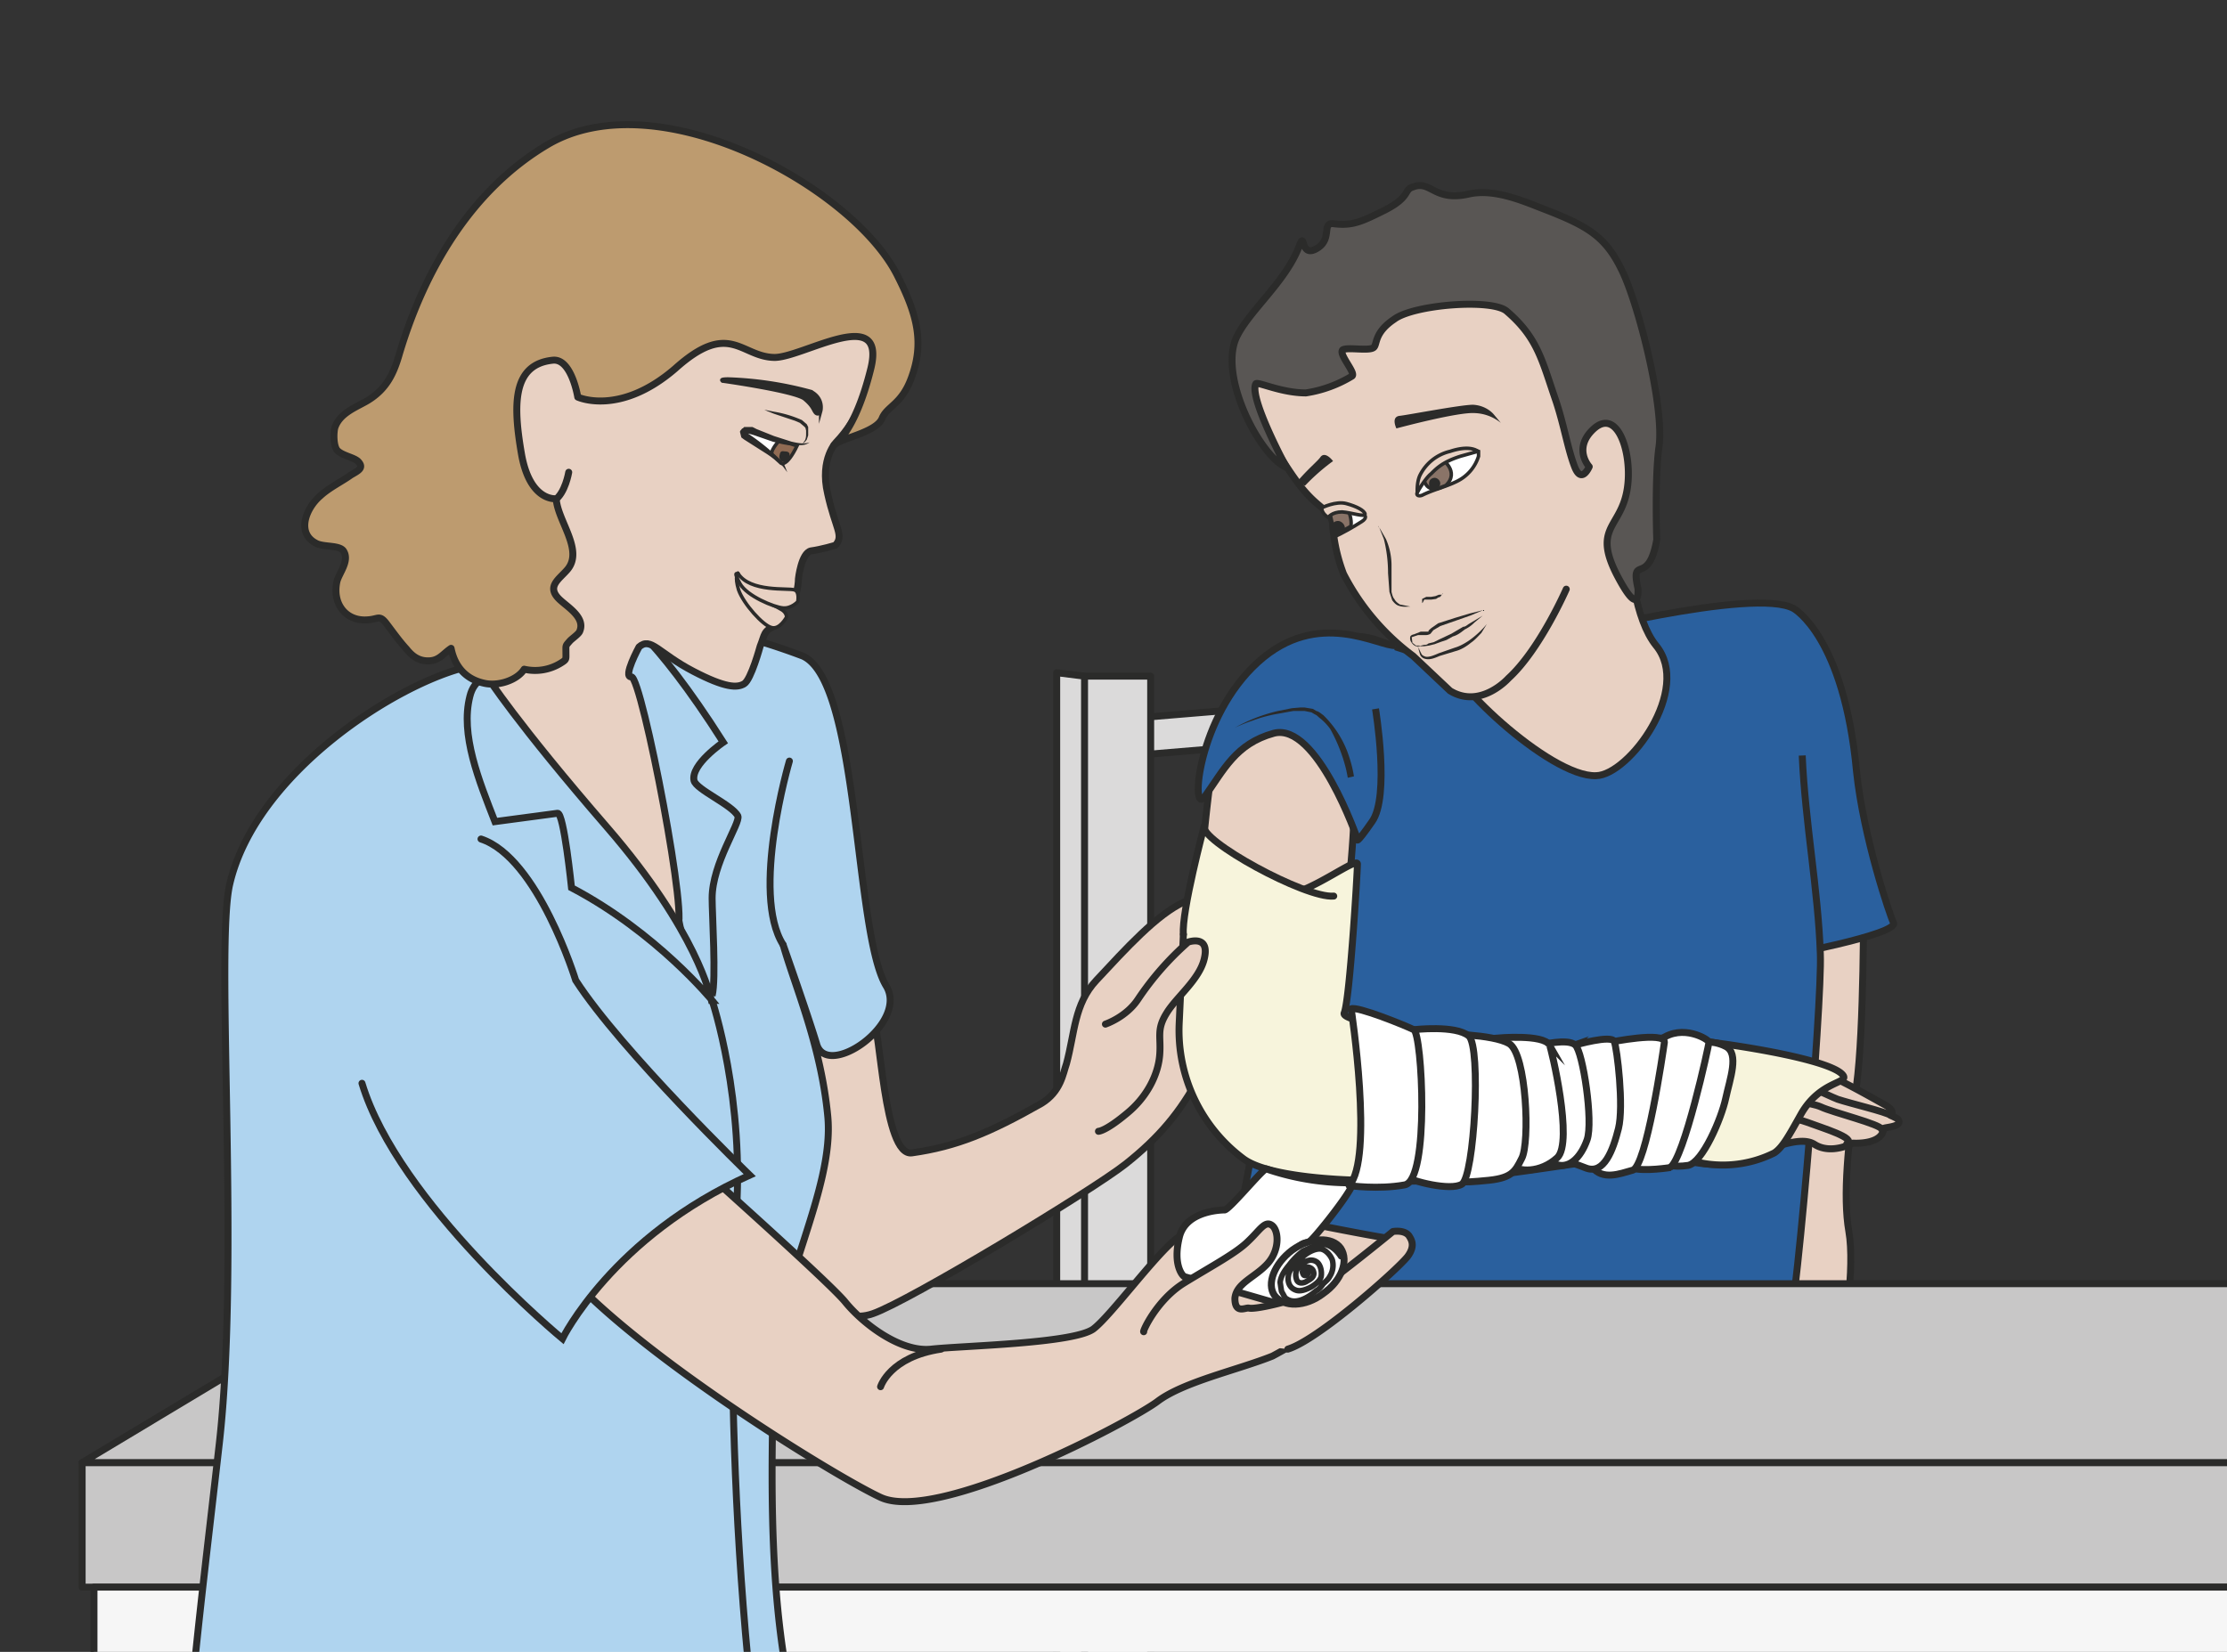 <svg xmlns="http://www.w3.org/2000/svg" viewBox="0 0 399.9 296.7"><rect x="0" y="0" width="399.9" height="296.7" fill="#333333" stroke="none"/><defs><clipPath id="a"><path d="M0 237.4h320V0H0v237.4z"/></clipPath><clipPath id="b"><path d="M0 237.4h320V0H0v237.4z"/></clipPath><clipPath id="c"><path d="M0 237.4h320V0H0v237.4z"/></clipPath><clipPath id="d"><path d="M0 237.4h320V0H0v237.4z"/></clipPath><clipPath id="e"><path d="M0 237.4h320V0H0v237.4z"/></clipPath><clipPath id="f"><path d="M0 237.4h320V0H0v237.4z"/></clipPath><clipPath id="g"><path d="M0 237.4h320V0H0v237.4z"/></clipPath></defs><path d="M203.5 135.7l60.1-5V124l-60.1 5v6.7z" fill="#dbdada"/><path stroke-linejoin="round" d="M203.5 135.7l60.1-5V124l-60.1 5v6.7z" stroke="#2b2b2a" stroke-miterlimit="10" fill="none" stroke-width="1.25"/><path d="M203.5 183.4l58.6-8v-6.8l-58.6 8v6.8z" fill="#dbdada"/><path stroke-linejoin="round" d="M203.5 183.4l58.6-8v-6.8l-58.6 8v6.8z" stroke="#2b2b2a" stroke-miterlimit="10" fill="none" stroke-width="1.25"/><path d="M194.7 296.7h11.9V121.5h-12v175.2z" fill="#dbdada"/><g clip-path="url(#a)" transform="matrix(1.25 0 0 -1.25 0 296.7)"><path stroke-linejoin="round" d="M155.7-66.6l9.6 4v202.8h-9.6V-66.6z" stroke="#2b2b2a" stroke-miterlimit="10" fill="none"/></g><path d="M189.7 296.7h5V121.5l-5-.7v176z" fill="#dbdada"/><g clip-path="url(#b)" transform="matrix(1.25 0 0 -1.25 0 296.7)"><path stroke-linejoin="round" d="M151.8 140.7l4-.5V-66.6l-4-.5v207.8z" stroke="#2b2b2a" stroke-miterlimit="10" fill="none"/><path d="M267.7 108s.1-18.5-1-26.6c-1.2-8.1-2-15.9-1.1-21s-.6-15.8-1.7-17c-1.1-1-16 .4-16 .4l2.3 48.5c.6 9.6 3.6 21 3.6 21l13.9-5.3z" fill="#e8d1c3"/><path stroke-linejoin="round" d="M267.7 108s.1-18.5-1-26.6c-1.2-8.1-2-15.9-1.1-21s-.6-15.8-1.7-17c-1.1-1-16 .4-16 .4l2.3 48.5c.6 9.6 3.6 21 3.6 21l13.9-5.3z" stroke="#2b2b2a" stroke-miterlimit="10" fill="none"/><path stroke-linejoin="round" d="M223.5 145.7s28.6 7.4 34.2 4.2c0 0 7.2-4 9-23.4 1-9.5 4.8-20.7 5.3-21.7 1-1.7-16.9-5-16.9-5" stroke="#2b2b2a" stroke-miterlimit="10" fill="#2a609e"/><path stroke-linejoin="round" d="M227.6 145.7s5-11 .6-12.7-16.6 13-19 11.7c-7.9-4-11.8 4.1-17.7 0s-14.7-20.2-16.1-34.3c-.5-5.4 6.4-23.2 5-34.5-2.4-18.5-7.6-25.5-2.1-42 8.3-24.9 18.2-.4 30 1.2 31.3 4 44.5 5.6 48 8.2 1.5 1.1 5.5 50.1 5.2 57-.3 9.1-2.2 19-2.6 28.5" stroke="#2b2b2a" stroke-miterlimit="10" fill="#2a609e"/><path stroke-linejoin="round" d="M389.1 9.3H11.8v17.9h377.3V9.3z" stroke="#2b2b2a" stroke-linecap="round" stroke-miterlimit="10" fill="#c8c7c7"/><path d="M389.1 27.2H11.8l42.8 25.7h374l-39.5-25.7z" fill="#c8c7c7"/><path stroke-linejoin="round" d="M389.1 27.2H11.8l42.8 25.7h374l-39.5-25.7z" stroke="#2b2b2a" stroke-linecap="round" stroke-miterlimit="10" fill="none"/><path stroke-linejoin="round" d="M389.1-165.4H13.5V9.3h375.6v-174.7z" stroke="#2b2b2a" stroke-linecap="round" stroke-miterlimit="10" fill="#f6f6f6"/></g><g clip-path="url(#c)" transform="matrix(1.25 0 0 -1.25 0 296.7)"><path d="M210.1 158.9c2.2-3.6.4-11.9-1.8-16-1.3-2.3 14.3-17.3 21-17 4.7.1 13.8 12.4 8.6 18.7-3 3.7-4 12-3.7 16.2.1 1.7-13.5 0-14 .7-1.7 2.4-13.8 3.5-10-2.6" fill="#e8d1c3"/><path d="M210.1 158.9c2.2-3.6.4-11.9-1.8-16-1.3-2.3 14.3-17.3 21-17 4.7.1 13.8 12.4 8.6 18.7-3 3.7-4 12-3.7 16.2.1 1.7-13.5 0-14 .7-1.7 2.4-13.8 3.5-10-2.6z" stroke="#2b2b2a" stroke-miterlimit="10" fill="none"/></g><g clip-path="url(#d)" transform="matrix(1.25 0 0 -1.25 0 296.7)"><path d="M125.4 90.8c1.1-.8 1.5-19.7 5.6-19.1 6.4.9 11.2 2.9 18.6 7.1 2.8 1.7 3.1 4.3 3.6 5.7 1.2 4.4 1.1 8.6 4.3 12 4.2 4.5 8.7 9.5 12.7 11.3 4 1.9 9.3 1.7 9.3 1.7s-4.5-21.6-7.2-26.8c-2.7-5.1-5.8-8.8-10.6-12.6s-31.1-19.7-36.3-21.5c-5.1-1.8-9.3 3.3-12.8 8.4s-6 35.1-2.7 35.7c3.1.6 15.5-2 15.5-2" fill="#e8d1c3"/><path stroke-linejoin="round" d="M125.4 90.8c1.1-.8 1.5-19.7 5.6-19.1 6.4.9 11.2 2.9 18.6 7.1 2.8 1.7 3.1 4.3 3.6 5.7 1.2 4.4 1.1 8.6 4.3 12 4.2 4.5 8.7 9.5 12.7 11.3 4 1.9 9.3 1.7 9.3 1.7s-4.5-21.6-7.2-26.8c-2.7-5.1-5.8-8.8-10.6-12.6s-31.1-19.7-36.3-21.5c-5.1-1.8-9.3 3.3-12.8 8.4s-6 35.1-2.7 35.7c3.1.6 15.5-2 15.5-2z" stroke="#2b2b2a" stroke-linecap="round" stroke-miterlimit="10" fill="none"/><path d="M170.7 101.6s2.4 2.8 3.6 3.3c1.3.5 2.7.3 4 .9" stroke="#2b2b2a" stroke-miterlimit="10" fill="none"/></g><g clip-path="url(#e)" transform="matrix(1.25 0 0 -1.25 0 296.7)"><path d="M194.1 126.7c1.2-5-.5-17.8-1-22.8-.9-8 .4-12.9 0-14.7-.2-.8 31-2 39.4-6.4 3.8-.6 6.3 0 10.2 1.5 3.8 1.6 8.9 2 10 1.5 1.2-.5 7-2.3 8.9-2.6 1.4-.2 7.2-3.5 9-4.5 1.9-1 1-1.6 1-1.6l1-.5c1-1.2-2-1.2-2-1.4-.2-2.4-4.4-2.1-4.4-2.1s-3.1-1.7-5.5-.2c-2.3 1.5-6.9-1-12.7-2.6-3.3-1-7.8 1.4-14 .8-14.5-1.4-33.2-6.6-51.5-.8A15.2 15.2 0 00171.3 85c0 4 .3 23.1 2.6 40.5 0 0 .8 8.5 5.8 9.6 4.9 1 13.3-3.7 14.4-8.4" fill="#e8d1c3"/><path stroke-linejoin="round" d="M194.1 126.7c1.2-5-.5-17.8-1-22.8-.9-8 .4-12.9 0-14.7-.2-.8 31-2 39.4-6.4 3.8-.6 6.3 0 10.2 1.5 3.8 1.6 8.9 2 10 1.5 1.2-.5 7-2.3 8.9-2.6 1.4-.2 7.2-3.5 9-4.5 1.9-1 1-1.6 1-1.6l1-.5c1-1.2-2-1.2-2-1.4-.2-2.4-4.4-2.1-4.4-2.1s-3.1-1.7-5.5-.2c-2.3 1.5-6.9-1-12.7-2.6-3.3-1-7.8 1.4-14 .8-14.5-1.4-33.2-6.6-51.5-.8A15.2 15.2 0 00171.3 85c0 4 .3 23.1 2.6 40.5 0 0 .8 8.5 5.8 9.6 4.9 1 13.3-3.7 14.4-8.4z" stroke="#2b2b2a" stroke-miterlimit="10" fill="none"/><path stroke-linejoin="round" d="M251.8 83.9s4-2.3 6.2-2.5c2.1 0 4.2-1.3 6-2 1.8-.6 6.9-1.8 7.6-2.3M252.3 81.3s.3-1.4 2.5-1.8 5.2-.5 6.8-1.2c1.7-.8 8.6-2.5 8.7-3.2M252.2 77.4c0-.1 1.6-1.3 3.4-1 1.7.2 2 .4 4-.3 2.1-.8 7.2-2.3 5.7-3.1M181.6 85.6s5.2 4 11.5 3.6" stroke="#2b2b2a" stroke-linecap="round" stroke-miterlimit="10" fill="none"/><path stroke-linejoin="round" d="M197.6 135.5s2.1-12.6-.5-16.2c-2.5-3.6-2.1-2.5-2.1-2.5s-5.8 16.8-12 15.2c-5.5-1.5-7.2-5.3-10-9.2-2-2.5-1 11.5 7.7 19.4 8.7 7.9 17.4 2.2 19.8 2.4" stroke="#2b2b2a" stroke-miterlimit="10" fill="#2a609e"/><path d="M193.6 125.7l-.2 1a23.4 23.4 0 01-2.3 5.9 8 8 0 01-1.4 1.5c-.3.2-.5.5-.8.6l-.5.3-.5.1-.5.1h-1.6l-2.2-.4a19.4 19.4 0 01-3.7-1 23.6 23.6 0 01-2.5-1 23.5 23.5 0 006.2 2.4l2 .4 1.2.1h.6l.6-.1.6-.1.5-.3c.4-.1.7-.4 1-.6a14.7 14.7 0 003.4-5.1c.8-2.1 1-3.7 1-3.7l-.9-.2z" fill="#2b2b2a"/><path stroke-linejoin="round" d="M184.8 108.8c3.6.4 10.2 5.5 10.2 4.4 0-1.2-1.1-19.5-1.9-21.4-.8-1.9 25.6-4.3 29.7-5.6 3.3-1 13 1.8 16 2s24.2-2.6 26-5.4c.7-1.1-3.3-.8-6-5.4-1.8-3.2-2.7-4.9-3.9-5.7a16.5 16.5 0 00-12.3-1c-2.8 1-10.7-.8-16.8 0s-9.5-1.2-17.7-2.4c-8-1.1-24.8-.8-29.4 2.5a23 23 0 00-9.3 19.6l.6 12.7" stroke="#2b2b2a" stroke-linecap="round" stroke-miterlimit="10" fill="#f7f4dc"/><path stroke-linejoin="round" d="M191.6 108.6c-4-.4-19.5 8.1-18.6 10.1 0 0-3.3-12.4-3-15.6" stroke="#2b2b2a" stroke-linecap="round" stroke-miterlimit="10" fill="#f7f4dc"/></g><g clip-path="url(#f)" transform="matrix(1.25 0 0 -1.25 0 296.7)"><path stroke-linejoin="round" d="M26.3-35.6c-.6 18.4 2.2 39 5.2 65.5 3 26.4-.6 71.4 1.5 80.4 3.7 16 24.1 29 34.4 31.3 0 0 13.2 8.3 22.5 7.4a98 98 0 0025.4-5.9c8.2-3.6 7.4-39.8 12-47.4 3.3-5.4-8.6-13.6-10-8.3-1.3 4.3-4.8 14.2-4.8 14.2 1.7-6 5.4-14.3 6.4-24.5 1.1-10.7-7.6-24.6-7.8-37.6s-1-33.3 3.5-49.8 10-35.8 10-35.8" stroke="#2b2b2a" stroke-linecap="round" stroke-miterlimit="10" fill="#afd4ef"/><path d="M102.3 93.6s4.8-14.3 3.4-31.6c-1.4-17.4-.2-74.4 9-106" stroke="#2b2b2a" stroke-miterlimit="10" fill="none"/><path d="M96.8 184.7s9.3-1.8 11 0" fill-rule="evenodd" fill="#2b2b2a"/><path d="M96.8 184.7h3.5l2-.2 2-.1h2.5a82.5 82.5 0 011 .3l-.4-.4-.5-.3-.7-.2a9 9 0 00-1.8-.3h-2.1c-1.4.1-2.8.4-3.8.7l-1.7.5" fill="#2b2b2a"/><path d="M98.4 100c-.6 5.8-4.3 18-4.6 23-.5 9.5-10.3 32.2-5.3 26.6.2-.3 5.3-3 15.4-18.9 0 0-4.7-3.2-4.2-5.5.3-1.3 5.5-3.5 6.3-5.1.4-1-3.7-6.8-3.7-11.8 0-2.4.6-11.7 0-14" stroke="#2b2b2a" stroke-miterlimit="10" fill="#afd4ef"/><path stroke-linejoin="round" d="M81.7 169.5s-.5-3-2-4c-1.5-1.2-5.9-1.2-8.6 4.7-2.7 6 0 14.7 3.6 16.6 3.6 1.9 10.8-2.5 10.8-2.5 12.8-4.7 25.5 21.6 32.8 19.7 7.3-2 9-11.5 9-11.5s-1-12.2-7.1-18.6c0 0-2.5-2.4-1.3-7.5 1.1-5 2.4-6 1.1-7.4 0 0-2-.6-3.5-.8-1.4-.3-1.8-4-1.8-4s0-3-1.5-3.7c-.7-.3-1.8-.3-1.3-.8.6-.7.5-1.8-.4-2.2-1.9-.8-1.6-1.3-2.3-3 0 0-1.3-4.8-2.3-5.4-1-.6-2.7-.6-7.3 1.8-5 2.6-6.1 5-7.8 3.5 0 0-2.4-4.4-1.1-4.3 1.5.1 8.7-37.3 6.4-35.9-2.3 1.4-22.5 17.5-26 34.4-1.4 6.3 1 19.7 5.2 22.4" stroke="#2b2b2a" stroke-linecap="round" stroke-miterlimit="10" fill="#e8d1c3"/><path d="M106.8 175.7s6.6-1.7 6.9-2.2c.2-.4-.7-2.7-1-2.6-.4 0-5.9 3.7-6 3.8-.2.1 0 1 0 1" fill-rule="evenodd" fill="#fff"/><path d="M111.9 174s-1.5-1.6-.9-2.1l1.2-1.1s.8-.6 2.3 2.5l-2.6.8z" fill="#906b53"/><path d="M111.9 174s-1.5-1.6-.9-2.1l1.2-1.1s.8-.6 2.3 2.5l-2.6.8z" stroke="#2b2b2a" stroke-miterlimit="10" stroke-width=".5" fill="none"/><path d="M117.9 178.3s.5 1.8-1.4 2.8a51.3 51.3 0 01-11.9 1.8c-1.2 0-.9-.2-.8-.3.1 0 10.6-1.5 11.8-2.6 1.3-1.1 1.2-1.6 1.6-2 .4-.3.5.1.7.3" fill-rule="evenodd" fill="#2b2b2a"/><path d="M117.9 178.3s.5 1.8-1.4 2.8a51.3 51.3 0 01-11.9 1.8c-1.2 0-.9-.2-.8-.3.1 0 10.6-1.5 11.8-2.6 1.3-1.1 1.2-1.6 1.6-2 .4-.3.5.1.7.3z" stroke="#2b2b2a" stroke-miterlimit="10" stroke-width=".5" fill="none"/><path d="M116.3 173.8c-.4-.3-.8-.4-1.3-.4h-1.4c-.9 0-1.8.3-2.6.5l-2.6.9a11.1 11.1 0 01-1.1.3h.1-.1.1a31.7 31.7 0 004.7-3.8l.6-.8.4-1-.6.8-.7.7-1.6 1.1-3.3 2.1-.4.3-.2.8c0 .2.3.4.3.5h.1l.2.2H108.1l.6-.3 2.5-1 2.5-.8c.9-.2 1.8-.4 2.6-.1" fill="#2b2b2a"/><path d="M112 172c.1.7.5.5.7.5.2 0 .9 0 .7-.7s-.8-.8-1-.8c-.1 0-.6.4-.4 1" fill-rule="evenodd" fill="#2b2b2a"/><path d="M106 155c1.1-3 5.5-4.7 6.2-5.2.8-.4.8-1.1.8-1.1s-1-1.9-2.2-1.5c-1.2.3-4 3.4-4.7 5.4-.6 2-.1 2.4-.1 2.4" fill="#e8d1c3"/><path stroke-linejoin="round" d="M106 155c1.1-3 5.5-4.7 6.2-5.2.8-.4.8-1.1.8-1.1s-1-1.9-2.2-1.5c-1.2.3-4 3.4-4.7 5.4-.6 2-.1 2.4-.1 2.4z" stroke="#2b2b2a" stroke-linecap="round" stroke-miterlimit="10" stroke-width=".5" fill="none"/><path d="M106 155c1.7-2.8 7.3-2.1 8.1-2.4.8-.2.5-1.7.5-1.7s-.9-1-2.1-.9c-1.3.1-5.2 1.7-6.2 3.5s-.4 1.4-.4 1.4" fill="#e8d1c3"/><path stroke-linejoin="round" d="M106 155c1.7-2.8 7.3-2.1 8.1-2.4.8-.2.5-1.7.5-1.7s-.9-1-2.1-.9c-1.3.1-5.2 1.7-6.2 3.5s-.4 1.4-.4 1.4z" stroke="#2b2b2a" stroke-linecap="round" stroke-miterlimit="10" stroke-width=".5" fill="none"/><path d="M102.3 93.6s-8 9.8-20.2 16.2c0 0-1.1 10.8-2 10.7l-9-1.2c-2.3 5.9-5 12.5-3.6 18 .6 2.5 2.5 2.8 2.5 2.8s4.2-6.6 17.2-21.6c13-15 14.9-24.5 15-24.9" fill="#afd4ef"/><path d="M102.3 93.6s-8 9.8-20.2 16.2c0 0-1.1 10.8-2 10.7l-9-1.2c-2.3 5.9-5 12.5-3.6 18 .6 2.5 2.5 2.8 2.5 2.8s4.2-6.6 17.2-21.6c13-15 14.9-24.5 15-24.9z" stroke="#2b2b2a" stroke-miterlimit="10" fill="none"/><path stroke-linejoin="round" d="M79.9 165.7s-3.8-.5-5 6.5c-1.2 7-1.3 12.8 4.5 13.4 2.7.3 3.6-5.3 3.6-5.3s6-2.8 14 4.1c7.8 7 9.4 1.7 14.2 1.6 4-.1 16.2 7.8 13.9-1.6-2.3-9.3-5.3-11-5.3-11 1 1 6 1.8 6.9 3.8.7 1.8 2.8 2 4.2 5.8 1.9 5.1.9 9.1-2 14.8-6.4 12.7-34.4 28.1-50.2 18.8-11-6.5-17.7-18-21.3-30-.8-2.8-1.8-5.1-4.6-6.8-1.7-1-4-1.8-4.7-3.9-.2-.8-.2-2.5.3-3.2.7-.8 2.3-1 3-1.6 1-1 0-1.4-1-2-1.4-1-3.1-1.8-4.4-3-2-1.7-3.5-5.3-.6-6.8 1.1-.6 3.5-.2 4-1.2.8-1.4-.7-3.1-1-4.3-.7-3.2 1.3-5.8 4.5-5.5 1.4.1 1.6.7 2.5-.4 1-1.3 1.9-2.6 3-3.8.8-1 1.7-1.7 3.1-1.7 1.6 0 2.1 1 3.3 1.8.5-2.5 2-4.4 4.7-5 2-.5 4.8.4 5.8 2a7 7 0 015.3.9c.8.5.7.5.7 1.5 0 1.1-.1.9.6 1.7.4.4 1.3 1 1.4 1.4.8 2-1.9 3.5-3 4.6-1.8 1.8 0 2.8 1.2 4.2 2.4 2.8-1.4 7-1.6 10.2.1 0-.1-.1 0 0" stroke="#2b2b2a" stroke-miterlimit="10" fill="#bd9b6f"/><path d="M94.8 74.8s24-21.3 26.6-24.5c2.6-3.2 8-7.3 12.4-6.8 4.5.5 20.9.8 23.4 3 2.5 2 8.6 10.3 11.7 12.8 3.1 2.5 13.5 3.4 13.5 3.4s17-3.5 18.8-3.5c1.8 0 1.5-1.6-.4-3.7a83 83 0 00-18-13c-5-2-12.8-3.7-16.5-6.5s-31.6-17.6-39.8-13.8c-8.2 3.8-51.9 31-49.3 41 2.5 10 17.6 11.6 17.6 11.6" fill="#e8d1c3"/><path stroke-linejoin="round" d="M94.8 74.8s24-21.3 26.6-24.5c2.6-3.2 8-7.3 12.4-6.8 4.5.5 20.9.8 23.4 3 2.5 2 8.6 10.3 11.7 12.8 3.1 2.5 13.5 3.4 13.5 3.4s17-3.5 18.8-3.5c1.8 0 1.5-1.6-.4-3.7a83 83 0 00-18-13c-5-2-12.8-3.7-16.5-6.5s-31.6-17.6-39.8-13.8c-8.2 3.8-51.9 31-49.3 41 2.5 10 17.6 11.6 17.6 11.6z" stroke="#2b2b2a" stroke-linecap="round" stroke-miterlimit="10" fill="none"/><path d="M176 63.5s-5.7.1-6.6-4c-1-4.2.7-5.7.8-5.6l14.2-4.1s-2.6 3.8-.3 6c2.2 2 2.6 3 3.8 3 .5 0 7.3 8.6 6.3 8.6a37 37 0 00-12.3 2c-.5 0-5.4-6-6-5.9" fill="#fff"/><path d="M176 63.5s-5.7.1-6.6-4c-1-4.2.7-5.7.8-5.6l14.2-4.1s-2.6 3.8-.3 6c2.2 2 2.6 3 3.8 3 .5 0 7.3 8.6 6.3 8.6a37 37 0 00-12.3 2c-.5 0-5.4-6-6-5.9z" stroke="#2b2b2a" stroke-miterlimit="10" fill="none"/><path d="M126.5 38.1s1.3 4.3 8.7 5.4" stroke="#2b2b2a" stroke-linecap="round" stroke-miterlimit="10" fill="none"/><path d="M52 81.7C57.2 64.5 80.8 45 80.8 45s7.2 14.7 26.9 23.5c0 0-18.5 17.9-25 28 0 0-5.4 17.6-13.6 20.3" stroke="#2b2b2a" stroke-linecap="round" stroke-miterlimit="10" fill="#afd4ef"/><path d="M109.8 178.5l.4-.1 1-.2a16.3 16.3 0 004-1.2l.7-.6.2-.4v-.4-.8l-.2-.6a2.2 2.2 0 00-.6-.6l.2.3c.2.2.3.6.3 1v.6l-.1.4-.2.2-.6.5-.7.3-3 1-1 .4-.4.2" fill="#2b2b2a"/><path stroke-linejoin="round" d="M113.4 128s-5.6-19-.9-26.4" stroke="#2b2b2a" stroke-linecap="round" stroke-miterlimit="10" fill="#afd4ef"/><path stroke-linejoin="round" d="M158.8 90.2s3 1 4.7 3.6a42 42 0 007.2 8.2c1 .3 3 .5 2.3-2.4-.7-3-4-5.5-5.4-7.8-1.5-2.4-.8-3.4-1-6-.2-2.7-1.7-6-4.8-8.5-3-2.5-4-2.5-4-2.5M164.3 46c-.2 0 1.9 4.6 5.8 7s7.5 4.3 9.2 6c1.7 1.6 2.4 3 3.4 2.3 1-.7 1.2-3.5-.6-5.5s-4.5-2.8-4.7-5c0-2.3 1.5-1.3 2-1.4 1-.3 8 1.4 10.1 2.8 2.4 1.5 10.6 8.2 10.6 8.2s1.6.3 2.3-.6c.3-.5 1-1.4-.2-3-1.6-2-12.9-12-17.2-13.3" stroke="#2b2b2a" stroke-linecap="round" stroke-miterlimit="10" fill="#e8d1c3"/><path d="M192.6 58c1.2-1.8.1-4.7-2.5-6.5-2.6-2-5.7-2-7-.3-1.2 1.7 0 4.6 2.5 6.5 2.6 1.9 5.8 2 7 .3" fill="#fff"/><path d="M192.6 58c1.2-1.8.1-4.7-2.5-6.5-2.6-2-5.7-2-7-.3-1.2 1.7 0 4.6 2.5 6.5 2.6 1.9 5.8 2 7 .3z" stroke="#2b2b2a" stroke-linecap="round" stroke-miterlimit="10" fill="none"/><path stroke-linejoin="round" d="M187.8 54.7c.5-.2-.4-1-.6-.4-.3.5.2.8.5 1 .4 0 .9-.2 1-.7.2-.7-.5-1.1-.9-1.3-.4-.3-1.2-.5-1.5.1-.4 1 0 1.8.7 2.3.7.6 1.5.8 2.2.3.5-.4.7-1.3.6-2-.1-.7-1-1.3-1.5-1.6-.6-.3-1.5-.7-2.2-.4-.8.3-1.2 1.1-1 2.1.1.7.5 1 .9 1.5l1.3 1.3c.6.5 1.5 1 2.3 1 .7 0 1.5-.8 1.8-1.6a3 3 0 00-.4-2.4c-.2-.4-.6-.7-.9-1-.3-.4-.6-.8-1-1-1.2-1-3.1-2.2-4.5-1l-.5.9-.1.6-.1.7c.1 1 .8 1.9 1.3 2.5.6.8 1.3 1.5 2 2l1.3.6 1.1.4c1.2.1 2.3-.7 3-1.8" stroke="#2b2b2a" stroke-linecap="round" stroke-miterlimit="10" stroke-width=".8" fill="none"/><path d="M243.7 87.6s2.3.4 4.2-.6c2-1 .6-4.7 0-7.5s-3.3-9.2-5.4-9.6c-2.1-.3-3.7 0-3.4 1l4.6 16.7" fill="#fff"/><path d="M243.7 87.6s2.3.4 4.2-.6c2-1 .6-4.7 0-7.5s-3.3-9.2-5.4-9.6c-2.1-.3-3.7 0-3.4 1l4.6 16.7z" stroke="#2b2b2a" stroke-miterlimit="10" fill="none"/><path d="M240 69.6s-3.7-.6-5.5-.1c-1.7.5 3.6 18.1 4.1 18.5 3.1 2.3 6.9 0 6.9-.4s-3.6-16.9-5.6-18" fill="#fff"/><path d="M240 69.6s-3.7-.6-5.5-.1c-1.7.5 3.6 18.1 4.1 18.5 3.1 2.3 6.9 0 6.9-.4s-3.6-16.9-5.6-18z" stroke="#2b2b2a" stroke-miterlimit="10" fill="none"/><path d="M231.3 87.6s-4-15.9-2.6-17.9c1.5-2 4-1 5.8-.5 2 .4 4.4 17 4.6 18.4.1 1.6-7.8 0-7.8 0" fill="#fff"/><path d="M231.3 87.6s-4-15.9-2.6-17.9c1.5-2 4-1 5.8-.5 2 .4 4.4 17 4.6 18.4.1 1.6-7.8 0-7.8 0z" stroke="#2b2b2a" stroke-miterlimit="10" fill="none"/><path d="M226.3 87.2s5.2 1.5 5.6.5c.4-1 1.4-9.3.6-12.5s-2.1-6.6-4.6-5.7c-3.3 1.3-3.9 1-3.4 2.8s1 14.7 1.9 15" fill="#fff"/><path d="M226.3 87.2s5.2 1.5 5.6.5c.4-1 1.4-9.3.6-12.5s-2.1-6.6-4.6-5.7c-3.3 1.3-3.9 1-3.4 2.8s1 14.7 1.9 15z" stroke="#2b2b2a" stroke-miterlimit="10" fill="none"/><path d="M221.2 87.2c.2 0 4 1 5.1 0s2.6-11 1.7-13.6c-.9-2.6-2.8-4.6-5-3.3-2.4 1.4-1.8 16.9-1.8 16.9" fill="#fff"/><path d="M221.2 87.2c.2 0 4 1 5.1 0s2.6-11 1.7-13.6c-.9-2.6-2.8-4.6-5-3.3-2.4 1.4-1.8 16.9-1.8 16.9z" stroke="#2b2b2a" stroke-miterlimit="10" fill="none"/><path d="M222.6 87.2c.2-.3 3.5-14 1.1-16.2-2.4-2.2-5.6-2.1-6.6-1-1 1-2 18.2-2 18.2s6.6.6 7.5-1" fill="#fff"/><path d="M222.6 87.2c.2-.3 3.5-14 1.1-16.2-2.4-2.2-5.6-2.1-6.6-1-1 1-2 18.2-2 18.2s6.6.6 7.5-1z" stroke="#2b2b2a" stroke-miterlimit="10" fill="none"/><path d="M207.2 88.8s7.2 0 9.6-1.4c2.5-1.5 3-14.3 1.8-16.5-1-2-1.5-2.9-5.4-3.2-2-.2-7.3-.7-7.2 1.8l1.2 19.3" fill="#fff"/><path d="M207.2 88.8s7.2 0 9.6-1.4c2.5-1.5 3-14.3 1.8-16.5-1-2-1.5-2.9-5.4-3.2-2-.2-7.3-.7-7.2 1.8l1.2 19.3z" stroke="#2b2b2a" stroke-miterlimit="10" fill="none"/><path d="M203.1 89.4s6 .7 7.9-.9c1.8-1.6.8-20.2-1-21.3-1.6-1-7.2.4-8.3 1.2-1 .8 1.4 21 1.4 21" fill="#fff"/><path d="M203.1 89.4s6 .7 7.9-.9c1.8-1.6.8-20.2-1-21.3-1.6-1-7.2.4-8.3 1.2-1 .8 1.4 21 1.4 21z" stroke="#2b2b2a" stroke-miterlimit="10" fill="none"/><path d="M194.1 92.4s3.3-21.6-.3-25.4c0 0 4.2-.6 8 .1 3.6.7 2.5 21.7 1.3 22.3-1.2.6-8.1 3.4-9 3" fill="#fff"/><path stroke-linejoin="round" d="M194.1 92.4s3.3-21.6-.3-25.4c0 0 4.2-.6 8 .1 3.6.7 2.5 21.7 1.3 22.3-1.2.6-8.1 3.4-9 3z" stroke="#2b2b2a" stroke-miterlimit="10" fill="none"/></g><g clip-path="url(#g)" transform="matrix(1.25 0 0 -1.25 0 296.7)"><path stroke-linejoin="round" d="M225 152.7s-3.8-8.7-8.3-12.8c0 0-4-4.5-8.4-1.8l-5.3 5a34.1 34.1 0 00-10 11.8 25 25 0 00-1.5 6.3c0 1.4-.3 2.1-1.1 2.8-2.1 1.7-3.5 2.8-7 8.6-4.2 6.8-4.8 7.7-4.1 12.6 0 0-1.1 6.4 1.1 5.4 0 0 5 2.5 6.7 2.8 3.5.7 22.7 10.1 30.3 3.7 0 0 10.8-4.1 16.8-20.7 0 0 1-11.2-1.7-17 .1-.2-.5-4.6 2.2-7" stroke="#2b2b2a" stroke-linecap="round" stroke-miterlimit="10" fill="#e8d1c3"/><path d="M204 144.5h-.6c-.2.1-.4.2-.6.5a1 1 0 00-.2.9c.1.2.4.3.5.3l.5.2.5.2h1.1c0 .2.2.3.4.5l1 .7 2.5.8 2 .6 2 .5-1.9-.8-2-.7-2.3-.8-.5-.3-.5-.3-.4-.5c-.3-.2-.6-.2-.8-.2h-1l-.9-.3.1-.8.5-.4h.5" fill="#2b2b2a"/><path d="M213.8 148.2l-.2-.5-.8-1.3c-.4-.4-.9-1-1.5-1.4-.6-.5-1.4-1-2.2-1.2l-2.3-.7c-.7-.3-1.4-.6-2.1-.4a1 1 0 00-.7.6l-.2.7v.4h-.2.2l.1-.4.3-.6c.1-.2.3-.3.6-.4.5-.1 1.2.2 1.9.5l2.3.8c.7.2 1.4.6 2 1a13.3 13.3 0 012.6 2.4l.2.5M198 161.8c0-.2.2-.3.3-.5l.8-1.4a9.5 9.5 0 00.8-3.7V155v-2.7c.1-.4.2-.8.4-1 .2-.4.5-.6.8-.8l1.5-.3h0c-.4 0-1-.1-1.6.1-.4.1-.7.4-1 .8l-.4 1.2-.2 2.7a20.2 20.2 0 01-.6 4.9l-.6 1.5-.2.4v.1M207.3 152h-.1l-.3-.4-.3-.1-.3-.2-.7-.1H204.7h-.1l-.2-.4-.1-.1v.6l.6.3h.7l.6.1.5.2h.4l.2.2" fill="#2b2b2a"/><path d="M205 170c-.6-1-1-2.4-1.4-3.4-.2-.4.2-.6.7-.4 1.6.8 3.4 1.2 5 2a6 6 0 013.1 3.6v.7l-.3.1c-.5.2-1.7 0-3.2-.2a6 6 0 01-3.9-2.4" fill-rule="evenodd" stroke="#2b2b2a" stroke-miterlimit="10" stroke-width=".5" fill="#fff"/><path d="M191.6 160.2c1.2.5 2.9 1.5 4 2.2 1.8 1.1-1.3 1.9-2.4 2.1 0 0-1.3.3-2.5-.5 0 0 .4-.6.5-1.8 0-1.2.4-2 .4-2" fill-rule="evenodd" fill="#fff"/><path d="M191.6 160.2c1.2.5 2.9 1.5 4 2.2 1.8 1.1-1.3 1.9-2.4 2.1 0 0-1.3.3-2.5-.5 0 0 .4-.6.5-1.8 0-1.2.4-2 .4-2z" stroke="#2b2b2a" stroke-miterlimit="10" stroke-width=".5" fill="none"/><path d="M207 167.3s-2.2-1-2.5 1.5l.7 1.6c.4.5 1.6 1.2 1.6 1.2.3-.1 3-2 .9-4l-.8-.3z" fill-rule="evenodd" fill="#8a7468"/><path stroke-linejoin="round" d="M207 167.3s-2.2-1-2.5 1.5l.7 1.6c.4.5 1.6 1.2 1.6 1.2.3-.1 3-2 .9-4l-.8-.3z" stroke="#2b2b2a" stroke-linecap="round" stroke-miterlimit="10" stroke-width=".5" fill="none"/><path d="M194 161.7c.2.2.1 1.3-.2 2-.3.7-1.4.8-1.4.8s-1.3-.3-1.4-.7l.3-1.3.5-2 2.2 1.2z" fill-rule="evenodd" fill="#8a7468"/><path stroke-linejoin="round" d="M194 161.7c.2.2.1 1.3-.2 2-.3.7-1.4.8-1.4.8s-1.3-.3-1.4-.7l.3-1.3.5-2 2.2 1.2z" stroke="#2b2b2a" stroke-linecap="round" stroke-miterlimit="10" stroke-width=".5" fill="none"/><path d="M226.5 196.4s.7-.5 1.1-.4c.5 0 .7.6.7.6 0 .4.1.5-.4.8-.6.3-1 0-1 0s-.8-.4-.4-1" fill-rule="evenodd" fill="#2b2b2a"/><path d="M203.6 144.4a6.2 6.2 0 001 .3c.2 0 .4 0 .6.2l.8.2.8.4 1.7.8 1.7 1c.3 0 .5.2.8.4a171.8 171.8 0 012 1.2l-1.2-1c-.4-.4-.8-.7-1.4-1-.5-.4-1-.8-1.7-1l-.9-.5-.9-.3-.8-.3-.8-.2-.7-.1h-1" fill="#2b2b2a"/><path d="M214.6 177.8s-1 1.3-3 1.4c-1.8 0-9.5-1.5-10.6-1.6-1.2-.2-.4-1.8-.4-1.8s8.9 2.4 11.3 2.2a6.3 6.3 0 003.7-1.4l-1 1.2zM187.3 167.7h-.1l-.9.4c1.6 1.9 3 3 3.4 3.6.7.9 1.8-.6 1.8-.6s-1.9-1.3-4-3.5h-.2" fill-rule="evenodd" fill="#2b2b2a"/><path stroke-linejoin="round" d="M235.3 152.8s.4-4.6-3 1.9c-3.3 6.4 0 6.8 1.2 11.2 1.4 5-.8 13.3-4.6 9.8-3-2.8-.6-5.4-.6-5.4s-1.1-2.6-2.1 0-1.5 5.9-2.7 9.5c-2 5.8-2.6 9-7 12.8-2 1.9-13.4 1-16.2-1.1-3-2-2.4-3.7-3-4.1-.7-.5-3.7.1-4.4-.3-.7-.6 2-3.4 1.3-3.8a18 18 0 00-6.6-2.4c-3.6 0-7 1.7-7.2 1.3-1-2 4.4-12 4.4-12-3.6 1.4-9.6 12.6-7.3 18.4 1.6 3.8 7.1 8.1 9.1 13.3 1 2.7 0-2 2.8-.1 2 1.4.4 3.7 2.3 3.4 2.6-.3 3.9.3 7.3 2 3.7 1.9 2.6 2.9 4 3.3 2.6 1 3-2.2 8.1-1 3.8.8 8.1-1.2 11-2.3 5.9-2.3 8.5-3.8 10.8-8.5 2.4-4.7 6.3-20 5.4-25.7-.6-4.5-.3-13.2-.3-13.2-1.2-6.8-3.8-2-2.7-7" stroke="#2b2b2a" stroke-linecap="round" stroke-miterlimit="10" fill="#595654"/><path d="M193.4 165c1.5-.4 2.6-1 2.7-1.5 0-.5-1.9.2-3.3.3-1.5 0-2-.8-2-.8s-1 .6-.9 1.4c0 0 2 1 3.5.6" fill="#e8d1c3"/><path stroke-linejoin="round" d="M193.4 165c1.5-.4 2.6-1 2.7-1.5 0-.5-1.9.2-3.3.3-1.5 0-2-.8-2-.8s-1 .6-.9 1.4c0 0 2 1 3.5.6z" stroke="#2b2b2a" stroke-linecap="round" stroke-miterlimit="10" stroke-width=".5" fill="none"/><path d="M203.6 166.6s1.1 2 2 2.7c.8.8 1.7 1.7 4.2 2.5l2.5.7s-1 1-4 0a6.5 6.5 0 01-4.3-3.4c-.5-1-.4-2.5-.4-2.5" fill="#e8d1c3"/><path stroke-linejoin="round" d="M203.6 166.6s1.1 2 2 2.7c.8.8 1.7 1.7 4.2 2.5l2.5.7s-1 1-4 0a6.5 6.5 0 01-4.3-3.4c-.5-1-.4-2.5-.4-2.5z" stroke="#2b2b2a" stroke-linecap="round" stroke-miterlimit="10" stroke-width=".5" fill="none"/><path d="M193.2 161.4c0-.5-.5-1-1-1a1 1 0 00-1 1.1c0 .6.5 1 1 1s1-.5 1-1M206.9 167.9c0-.5-.4-.8-.9-.8-.4 0-.8.4-.7.9 0 .4.4.7.8.7s.8-.4.8-.8" fill-rule="evenodd" fill="#2b2b2a"/></g></svg>